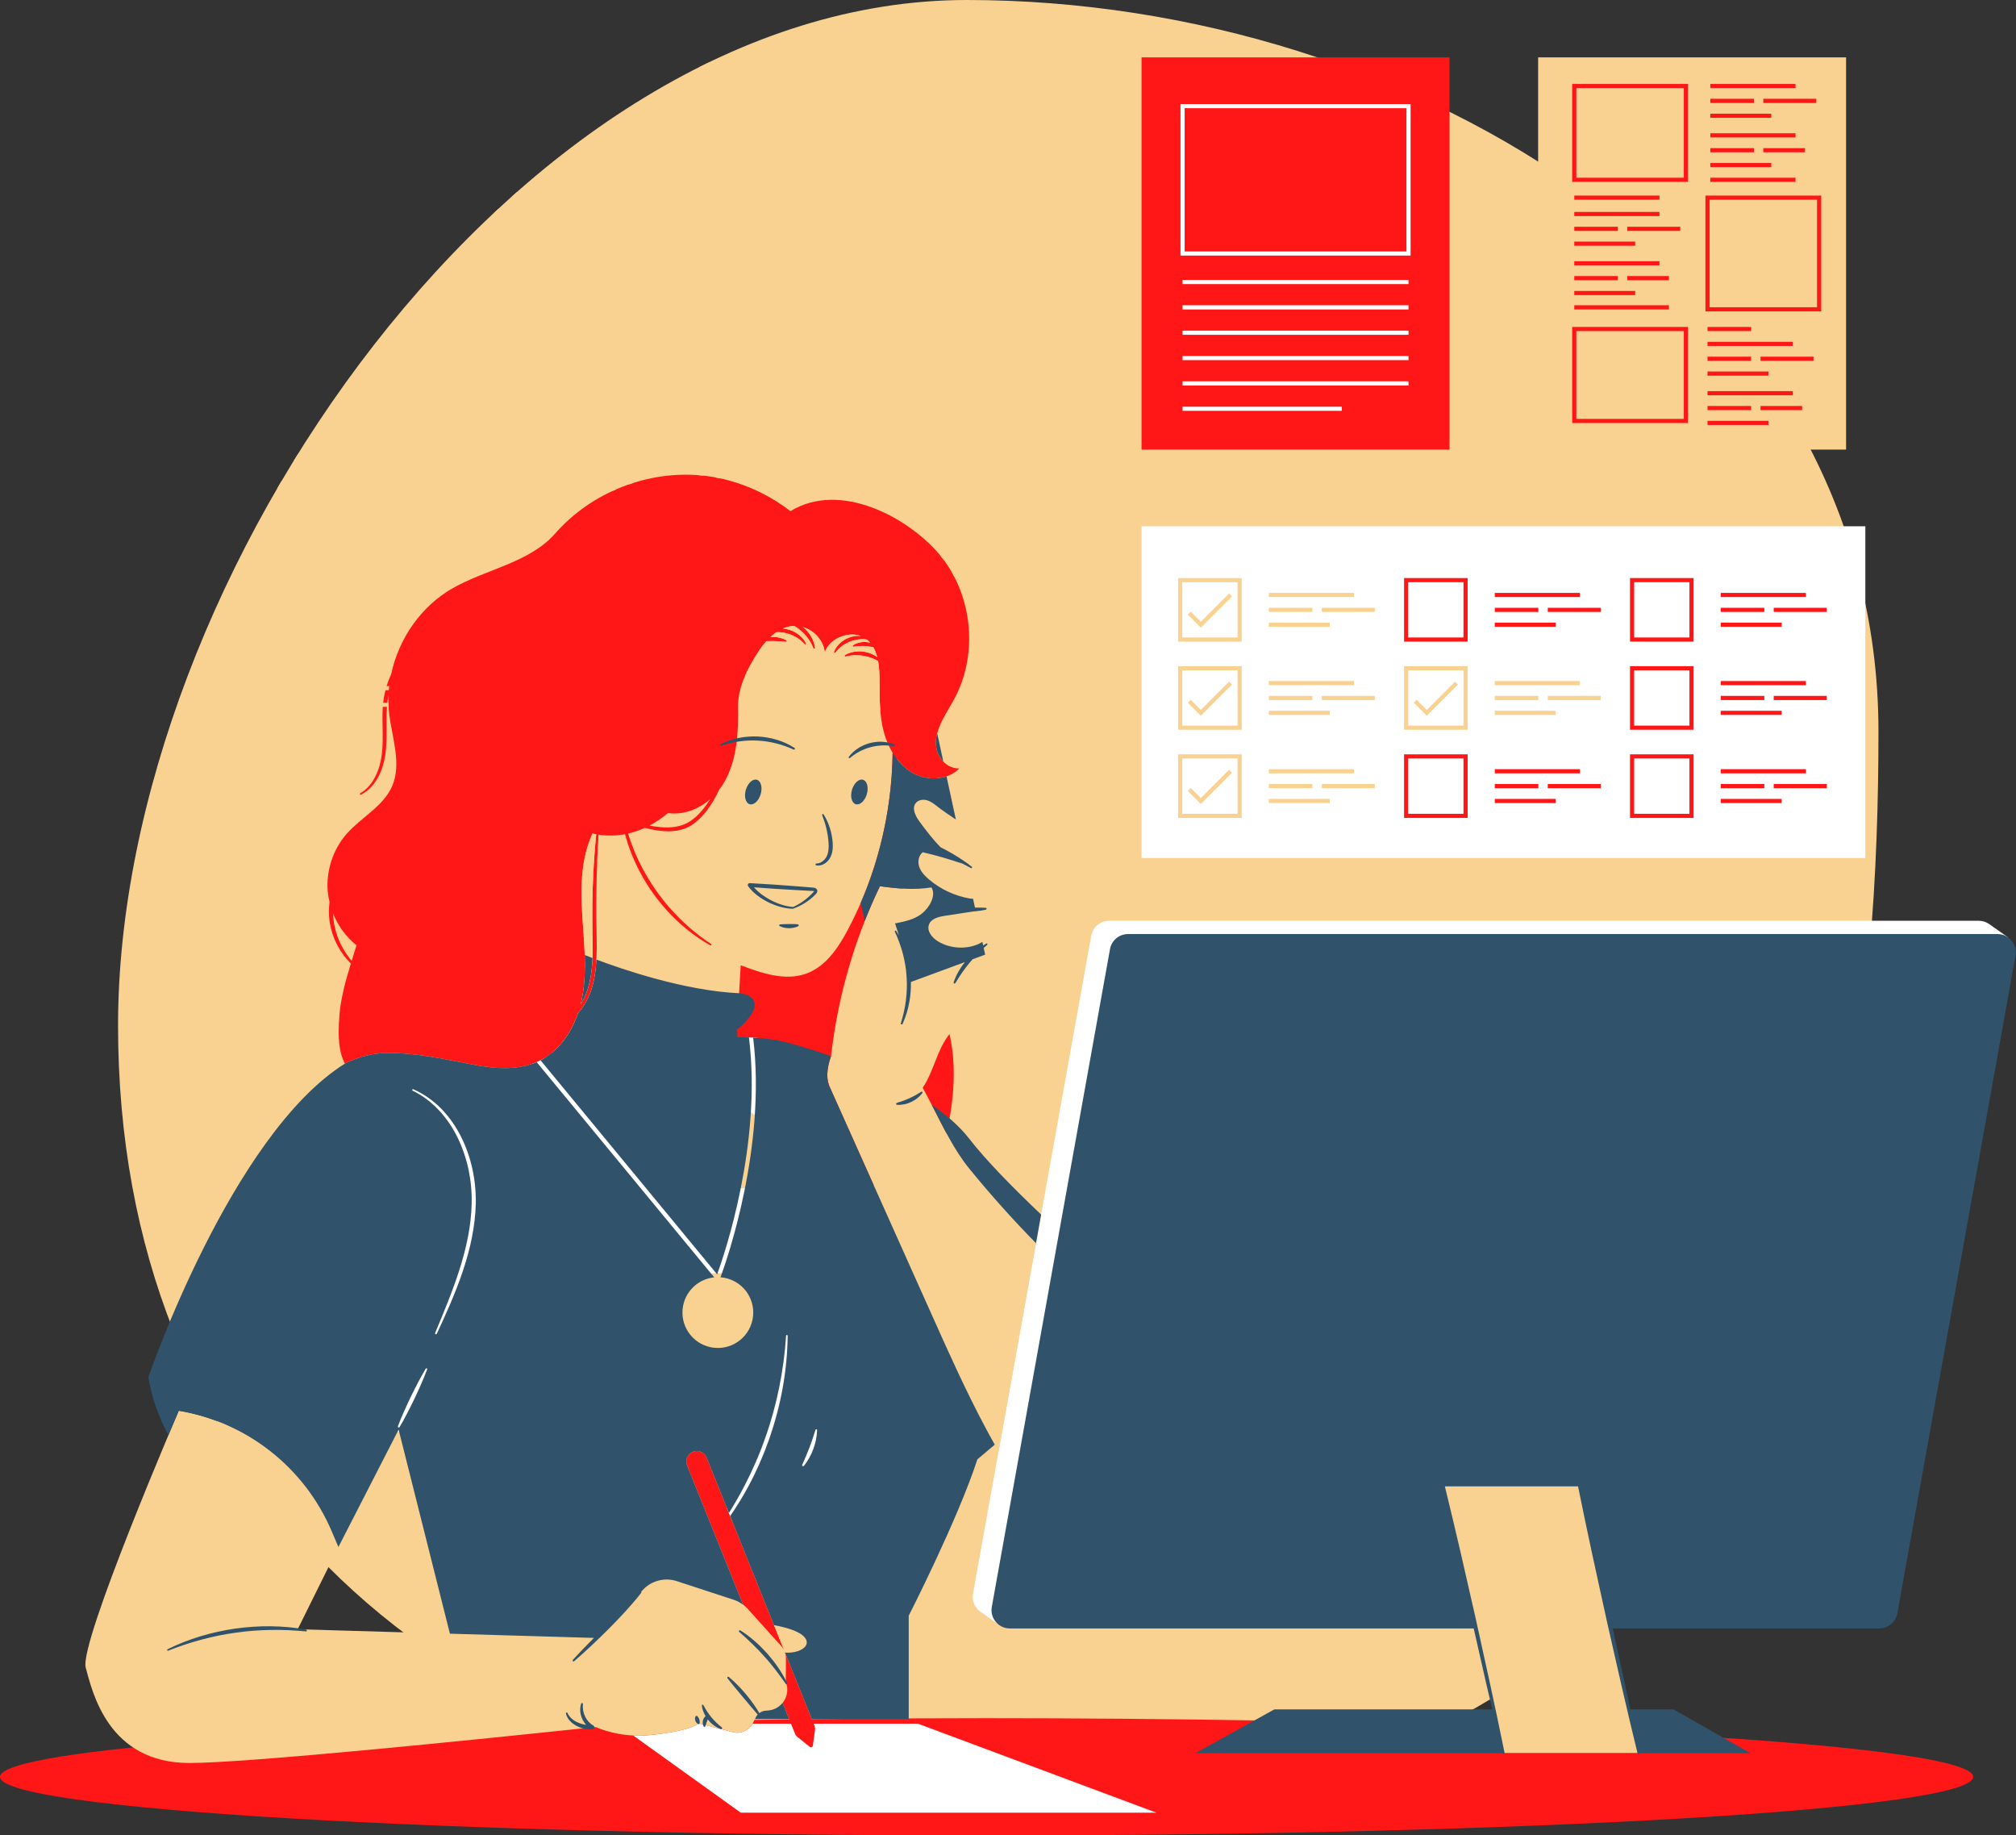 <?xml version="1.0" encoding="UTF-8" standalone="no"?><svg xmlns="http://www.w3.org/2000/svg" xmlns:xlink="http://www.w3.org/1999/xlink" fill="#000000" height="441.7" preserveAspectRatio="xMidYMid meet" version="1" viewBox="0.0 0.0 485.3 441.7" width="485.3" zoomAndPan="magnify"><rect x="0.0" y="0.0" width="485.3" height="441.7" fill="#333333" stroke="none"/><defs><clipPath id="a"><path d="M 0 13 L 475 13 L 475 441.738 L 0 441.738 Z M 0 13"/></clipPath><clipPath id="b"><path d="M 35 176 L 485.262 176 L 485.262 423 L 35 423 Z M 35 176"/></clipPath></defs><g><g id="change1_1"><path d="M 386.73 387.508 L 394.426 421.938 L 361.969 421.938 L 359.031 408.789 C 323.945 430.047 275.887 440.871 210.145 434.367 C 102.715 423.738 28.418 354.766 28.418 246.812 C 28.418 138.855 124.77 0 232.723 0 C 340.68 0 452.191 68.113 452.191 176.066 C 452.191 242.258 443.855 332.559 386.73 387.508" fill="#f9d291"/></g><g clip-path="url(#a)" id="change2_1"><path d="M 80.164 219.805 C 80.184 220.305 80.219 220.809 80.285 221.305 C 80.523 223.457 81.195 225.551 82.164 227.492 C 82.84 228.836 83.684 230.094 84.656 231.254 C 85.047 229.98 85.441 228.723 85.816 227.496 C 83.301 225.484 81.355 222.793 80.164 219.805 Z M 140.254 239.492 C 140.129 240.227 139.969 240.961 139.785 241.688 C 140.449 240.609 140.996 239.457 141.398 238.254 C 142.832 233.906 142.73 229.211 142.617 224.574 C 142.547 219.914 142.574 215.242 142.805 210.582 C 142.957 207.312 143.203 204.047 143.527 200.789 C 143.23 200.738 142.934 200.684 142.637 200.617 C 139.871 206.555 139.766 213.359 140.148 219.895 C 140.531 226.434 141.348 233.035 140.254 239.492 Z M 144.098 200.887 C 143.957 203.234 143.844 205.582 143.75 207.93 C 143.949 205.574 144.223 203.234 144.578 200.938 C 144.418 200.918 144.258 200.91 144.098 200.887 Z M 182.473 156.98 C 181.293 158.801 180.199 160.703 179.344 162.684 C 188.109 162.473 198.844 164.938 211.914 170.961 C 211.727 168.676 211.723 166.367 211.727 164.074 C 211.73 162.453 211.676 160.723 211.379 159.098 C 210.93 158.844 210.473 158.609 210 158.426 C 209.32 158.168 208.625 157.961 207.91 157.848 C 207.199 157.719 206.473 157.68 205.746 157.695 C 205.016 157.719 204.285 157.832 203.551 157.996 C 203.445 158.023 203.344 157.957 203.316 157.855 C 203.301 157.77 203.34 157.688 203.406 157.645 C 204.09 157.234 204.867 156.984 205.66 156.855 C 206.457 156.719 207.277 156.738 208.074 156.859 C 208.871 156.996 209.656 157.238 210.367 157.621 C 210.648 157.77 210.91 157.945 211.168 158.129 C 210.949 157.293 210.652 156.504 210.246 155.785 C 210.098 155.75 209.945 155.715 209.797 155.688 C 209.324 155.605 208.855 155.531 208.383 155.504 C 207.91 155.465 207.438 155.473 206.957 155.488 C 206.477 155.508 205.996 155.57 205.492 155.633 C 205.387 155.645 205.285 155.57 205.273 155.465 C 205.262 155.387 205.301 155.316 205.355 155.273 C 205.801 154.973 206.309 154.777 206.836 154.652 C 207.359 154.52 207.906 154.484 208.445 154.508 C 208.793 154.531 209.137 154.594 209.473 154.676 C 209.242 154.406 208.984 154.152 208.703 153.918 C 208.004 153.832 207.309 153.812 206.629 153.902 C 205.91 154 205.207 154.172 204.543 154.449 C 203.871 154.715 203.246 155.082 202.66 155.512 C 202.078 155.949 201.562 156.477 201.102 157.074 C 201.035 157.16 200.914 157.176 200.828 157.113 C 200.762 157.062 200.738 156.969 200.766 156.891 C 201.324 155.363 202.652 154.156 204.16 153.527 C 204.926 153.215 205.742 153.023 206.566 153.02 C 206.777 153.016 206.984 153.023 207.191 153.039 C 204.008 151.891 199.461 153.812 198.555 157.07 C 198.289 154.18 195.992 151.688 193.238 150.891 C 193.465 151.07 193.695 151.246 193.906 151.449 C 194.52 152.059 195.051 152.75 195.441 153.516 C 195.836 154.281 196.113 155.105 196.199 155.949 C 196.207 156.055 196.133 156.148 196.023 156.16 C 195.938 156.168 195.859 156.117 195.828 156.043 C 195.516 155.297 195.152 154.594 194.715 153.945 C 194.27 153.305 193.777 152.699 193.211 152.164 C 192.656 151.625 192.035 151.156 191.375 150.738 C 191.312 150.699 191.246 150.668 191.184 150.633 C 191.086 150.637 190.988 150.633 190.891 150.641 C 190.035 150.711 189.227 150.934 188.461 151.27 C 189.004 151.316 189.543 151.422 190.062 151.582 C 191.727 152.113 193.25 153.262 194.016 154.816 C 194.062 154.91 194.023 155.027 193.93 155.074 C 193.852 155.113 193.758 155.09 193.699 155.031 C 193.148 154.434 192.547 153.918 191.883 153.504 C 191.215 153.094 190.508 152.758 189.762 152.535 C 189.023 152.301 188.25 152.176 187.473 152.137 C 187.277 152.129 187.086 152.148 186.891 152.156 C 186.391 152.5 185.91 152.887 185.457 153.312 C 185.73 153.289 186.004 153.281 186.273 153.285 C 186.797 153.309 187.32 153.367 187.82 153.508 C 188.324 153.637 188.816 153.816 189.27 154.086 C 189.359 154.141 189.391 154.262 189.336 154.355 C 189.297 154.422 189.227 154.453 189.152 154.449 L 187.688 154.34 C 187.203 154.316 186.73 154.285 186.254 154.285 C 185.777 154.273 185.301 154.289 184.82 154.297 L 184.484 154.312 C 183.738 155.148 183.066 156.059 182.473 156.98 Z M 78.898 214.547 C 78.469 209.535 80.176 204.375 83.512 200.609 C 87.008 196.664 92.234 194.098 94.363 189.273 C 96.75 183.859 94.395 177.68 93.695 171.805 C 93.516 170.305 93.465 168.793 93.523 167.289 C 93.328 168.27 93.195 169.262 93.141 170.266 C 92.859 173.988 93.32 177.812 92.75 181.66 C 92.457 183.57 91.898 185.457 90.961 187.168 C 90.016 188.863 88.641 190.367 86.902 191.254 C 86.809 191.305 86.691 191.266 86.645 191.172 C 86.598 191.082 86.633 190.969 86.719 190.918 C 88.332 189.984 89.551 188.504 90.363 186.852 C 91.199 185.203 91.688 183.383 91.914 181.543 C 92.367 177.844 91.914 174.047 92.145 170.199 C 92.316 167.469 93.004 164.758 94.164 162.273 C 95.957 153.746 101.328 145.93 108.918 141.598 C 117.059 136.949 127.473 135.438 133.652 128.387 C 142.309 118.512 155.859 113.152 168.93 114.43 C 176.672 115.188 184.117 118.277 190.277 123.02 C 202.348 115.641 218.656 124.605 226.07 133.352 C 234.059 142.77 235.609 157.137 229.812 168.039 C 228.129 171.215 225.844 174.219 225.336 177.777 C 224.824 181.336 227.34 185.012 230.934 184.941 C 228.074 187.848 223.148 188.008 219.613 185.98 C 218.141 185.137 216.902 183.973 215.867 182.633 C 215.543 197.371 216.164 225.34 224.625 239.039 C 236.43 258.152 223.488 285.977 223.488 285.977 C 223.488 285.977 160.781 284.953 150.516 262.223 C 147.664 255.906 144.637 242.785 143.652 228.086 C 143.645 231.598 143.418 235.148 142.234 238.543 C 141.535 240.492 140.484 242.312 139.129 243.879 C 137.465 248.719 134.41 253.082 129.879 255.305 C 125.137 257.629 119.535 257.301 114.348 256.316 C 109.164 255.332 104.016 254.18 98.758 253.684 C 93.141 253.152 88.82 253.113 83.023 255.973 C 81.582 253.184 81.273 249.809 81.715 244.262 C 82.039 240.203 83.219 235.957 84.461 231.887 C 83.266 230.715 82.242 229.359 81.422 227.887 C 80.309 225.902 79.598 223.691 79.293 221.426 C 79.129 219.984 79.152 218.527 79.324 217.094 C 79.129 216.254 78.973 215.406 78.898 214.547 Z M 410.039 77.684 L 410.039 80.684 L 422.531 80.684 L 422.531 77.684 Z M 410.039 103.285 L 426.703 103.285 L 426.703 100.285 L 410.039 100.285 Z M 422.797 99.707 L 434.82 99.707 L 434.82 96.707 L 422.797 96.707 Z M 410.039 99.707 L 422.531 99.707 L 422.531 96.707 L 410.039 96.707 Z M 410.039 96.133 L 432.543 96.133 L 432.543 93.133 L 410.039 93.133 Z M 410.039 91.414 L 426.703 91.414 L 426.703 88.414 L 410.039 88.414 Z M 437.551 84.84 L 422.797 84.84 L 422.797 87.84 L 437.551 87.84 Z M 410.039 87.84 L 422.531 87.84 L 422.531 84.84 L 410.039 84.84 Z M 410.039 84.262 L 432.543 84.262 L 432.543 81.262 L 410.039 81.262 Z M 377.965 75.473 L 402.746 75.473 L 402.746 72.473 L 377.965 72.473 Z M 400.469 46.07 L 377.965 46.07 L 377.965 49.07 L 400.469 49.07 Z M 377.965 72.02 L 394.629 72.02 L 394.629 69.02 L 377.965 69.02 Z M 402.746 65.441 L 390.719 65.441 L 390.719 68.441 L 402.746 68.441 Z M 377.965 68.441 L 390.453 68.441 L 390.453 65.441 L 377.965 65.441 Z M 377.965 64.863 L 400.469 64.863 L 400.469 61.863 L 377.965 61.863 Z M 377.965 60.148 L 394.629 60.148 L 394.629 57.148 L 377.965 57.148 Z M 405.477 53.57 L 390.719 53.57 L 390.719 56.57 L 405.477 56.57 Z M 377.965 56.57 L 390.453 56.57 L 390.453 53.57 L 377.965 53.57 Z M 377.965 52.996 L 400.469 52.996 L 400.469 49.996 L 377.965 49.996 Z M 433.223 41.773 L 410.719 41.773 L 410.719 44.773 L 433.223 44.773 Z M 427.383 38.227 L 410.719 38.227 L 410.719 41.227 L 427.383 41.227 Z M 423.473 37.648 L 435.5 37.648 L 435.5 34.648 L 423.473 34.648 Z M 423.211 34.648 L 410.719 34.648 L 410.719 37.648 L 423.211 37.648 Z M 433.223 31.074 L 410.719 31.074 L 410.719 34.074 L 433.223 34.074 Z M 427.383 26.355 L 410.719 26.355 L 410.719 29.355 L 427.383 29.355 Z M 423.473 25.777 L 438.23 25.777 L 438.23 22.777 L 423.473 22.777 Z M 423.211 22.777 L 410.719 22.777 L 410.719 25.777 L 423.211 25.777 Z M 433.223 19.203 L 410.719 19.203 L 410.719 22.203 L 433.223 22.203 Z M 436.41 49.07 L 412.539 49.07 L 412.539 72.941 L 436.41 72.941 Z M 439.41 75.941 L 409.539 75.941 L 409.539 46.07 L 439.41 46.07 Z M 404.332 80.684 L 380.465 80.684 L 380.465 99.812 L 404.332 99.812 Z M 407.332 102.812 L 377.465 102.812 L 377.465 77.684 L 407.332 77.684 Z M 404.332 22.203 L 380.465 22.203 L 380.465 41.773 L 404.332 41.773 Z M 407.332 44.773 L 377.465 44.773 L 377.465 19.203 L 407.332 19.203 Z M 429.887 191.27 L 413.223 191.27 L 413.223 194.27 L 429.887 194.27 Z M 440.734 187.691 L 425.977 187.691 L 425.977 190.691 L 440.734 190.691 Z M 413.223 190.691 L 425.711 190.691 L 425.711 187.691 L 413.223 187.691 Z M 435.727 184.117 L 413.223 184.117 L 413.223 187.117 L 435.727 187.117 Z M 413.223 173.059 L 429.887 173.059 L 429.887 170.059 L 413.223 170.059 Z M 440.734 166.48 L 425.977 166.48 L 425.977 169.48 L 440.734 169.48 Z M 413.223 169.48 L 425.711 169.48 L 425.711 166.48 L 413.223 166.48 Z M 435.727 162.902 L 413.223 162.902 L 413.223 165.902 L 435.727 165.902 Z M 413.223 151.844 L 429.887 151.844 L 429.887 148.844 L 413.223 148.844 Z M 440.734 145.27 L 425.977 145.27 L 425.977 148.27 L 440.734 148.27 Z M 413.223 148.27 L 425.711 148.27 L 425.711 145.27 L 413.223 145.27 Z M 435.727 141.691 L 413.223 141.691 L 413.223 144.691 L 435.727 144.691 Z M 394.383 194.848 L 405.688 194.848 L 405.688 183.539 L 394.383 183.539 Z M 391.383 180.539 L 408.688 180.539 L 408.688 197.848 L 391.383 197.848 Z M 405.688 162.328 L 394.383 162.328 L 394.383 173.633 L 405.688 173.633 Z M 408.688 176.633 L 391.383 176.633 L 391.383 159.328 L 408.688 159.328 Z M 405.688 141.117 L 394.383 141.117 L 394.383 152.422 L 405.688 152.422 Z M 408.688 155.422 L 391.383 155.422 L 391.383 138.117 L 408.688 138.117 Z M 375.492 191.27 L 358.832 191.27 L 358.832 194.27 L 375.492 194.27 Z M 371.586 190.691 L 386.344 190.691 L 386.344 187.691 L 371.586 187.691 Z M 371.32 187.691 L 358.832 187.691 L 358.832 190.691 L 371.32 190.691 Z M 381.336 184.117 L 358.832 184.117 L 358.832 187.117 L 381.336 187.117 Z M 375.492 148.844 L 358.832 148.844 L 358.832 151.844 L 375.492 151.844 Z M 371.586 148.27 L 386.344 148.27 L 386.344 145.27 L 371.586 145.27 Z M 371.32 145.27 L 358.832 145.27 L 358.832 148.27 L 371.32 148.27 Z M 381.336 141.691 L 358.832 141.691 L 358.832 144.691 L 381.336 144.691 Z M 339.992 194.848 L 351.297 194.848 L 351.297 183.539 L 339.992 183.539 Z M 336.992 180.539 L 354.297 180.539 L 354.297 197.848 L 336.992 197.848 Z M 351.297 141.117 L 339.992 141.117 L 339.992 152.422 L 351.297 152.422 Z M 354.297 155.422 L 336.992 155.422 L 336.992 138.117 L 354.297 138.117 Z M 348.934 13.809 L 274.801 13.809 L 274.801 108.207 L 348.934 108.207 Z M 475 427.629 C 475 435.422 368.668 441.738 237.5 441.738 C 106.332 441.738 0 435.422 0 427.629 C 0 420.801 81.59 415.105 189.988 413.797 L 165.391 352.672 C 164.875 351.371 165.512 349.898 166.812 349.383 C 168.113 348.867 169.586 349.504 170.102 350.805 L 195.426 413.734 C 209.082 413.59 223.141 413.516 237.5 413.516 C 282.543 413.516 324.656 414.262 360.543 415.555 L 361.969 421.938 L 394.426 421.938 L 393.316 416.977 C 443.359 419.562 475 423.375 475 427.629" fill="#ff1616"/></g><g id="change3_1"><path d="M 284.672 98.871 L 323 98.871 L 323 97.871 L 284.672 97.871 Z M 339.062 91.773 L 284.672 91.773 L 284.672 92.773 L 339.062 92.773 Z M 339.062 85.672 L 284.672 85.672 L 284.672 86.672 L 339.062 86.672 Z M 339.062 79.574 L 284.672 79.574 L 284.672 80.574 L 339.062 80.574 Z M 339.062 73.473 L 284.672 73.473 L 284.672 74.473 L 339.062 74.473 Z M 339.062 67.371 L 284.672 67.371 L 284.672 68.371 L 339.062 68.371 Z M 338.562 26.039 L 285.172 26.039 L 285.172 60.508 L 338.562 60.508 Z M 339.562 61.508 L 284.172 61.508 L 284.172 25.039 L 339.562 25.039 Z M 352.297 140.117 L 338.992 140.117 L 338.992 153.422 L 352.297 153.422 Z M 296.578 164.758 L 295.871 164.051 L 289.07 170.852 L 286.637 168.414 L 285.93 169.121 L 289.07 172.266 Z M 297.906 174.633 L 284.602 174.633 L 284.602 161.328 L 297.906 161.328 Z M 439.734 146.27 L 426.977 146.27 L 426.977 147.27 L 439.734 147.27 Z M 439.734 167.48 L 426.977 167.48 L 426.977 168.48 L 439.734 168.48 Z M 439.734 188.691 L 426.977 188.691 L 426.977 189.691 L 439.734 189.691 Z M 428.887 192.27 L 414.223 192.27 L 414.223 193.27 L 428.887 193.27 Z M 407.688 139.117 L 392.383 139.117 L 392.383 154.422 L 407.688 154.422 Z M 407.688 160.328 L 392.383 160.328 L 392.383 175.633 L 407.688 175.633 Z M 407.688 181.539 L 392.383 181.539 L 392.383 196.848 L 407.688 196.848 Z M 385.344 146.27 L 372.586 146.27 L 372.586 147.27 L 385.344 147.27 Z M 385.344 167.48 L 372.586 167.48 L 372.586 168.48 L 385.344 168.48 Z M 385.344 188.691 L 372.586 188.691 L 372.586 189.691 L 385.344 189.691 Z M 374.492 192.27 L 359.832 192.27 L 359.832 193.27 L 374.492 193.27 Z M 353.297 139.117 L 337.992 139.117 L 337.992 154.422 L 353.297 154.422 Z M 353.297 160.328 L 337.992 160.328 L 337.992 175.633 L 353.297 175.633 Z M 353.297 181.539 L 337.992 181.539 L 337.992 196.848 L 353.297 196.848 Z M 330.949 146.27 L 318.195 146.27 L 318.195 147.27 L 330.949 147.27 Z M 330.949 167.48 L 318.195 167.48 L 318.195 168.48 L 330.949 168.48 Z M 330.949 188.691 L 318.195 188.691 L 318.195 189.691 L 330.949 189.691 Z M 320.102 192.27 L 305.438 192.27 L 305.438 193.27 L 320.102 193.27 Z M 298.906 139.117 L 283.602 139.117 L 283.602 154.422 L 298.906 154.422 Z M 298.906 160.328 L 283.602 160.328 L 283.602 175.633 L 298.906 175.633 Z M 298.906 181.539 L 283.602 181.539 L 283.602 196.848 L 298.906 196.848 Z M 305.438 189.691 L 315.93 189.691 L 315.93 188.691 L 305.438 188.691 Z M 305.438 186.117 L 325.945 186.117 L 325.945 185.117 L 305.438 185.117 Z M 305.438 172.059 L 320.102 172.059 L 320.102 171.059 L 305.438 171.059 Z M 305.438 168.48 L 315.93 168.48 L 315.93 167.48 L 305.438 167.48 Z M 305.438 164.902 L 325.945 164.902 L 325.945 163.902 L 305.438 163.902 Z M 305.438 150.844 L 320.102 150.844 L 320.102 149.844 L 305.438 149.844 Z M 305.438 147.27 L 315.93 147.27 L 315.93 146.27 L 305.438 146.27 Z M 305.438 143.691 L 325.945 143.691 L 325.945 142.691 L 305.438 142.691 Z M 359.832 189.691 L 370.32 189.691 L 370.32 188.691 L 359.832 188.691 Z M 359.832 186.117 L 380.336 186.117 L 380.336 185.117 L 359.832 185.117 Z M 359.832 172.059 L 374.492 172.059 L 374.492 171.059 L 359.832 171.059 Z M 359.832 168.48 L 370.32 168.48 L 370.32 167.48 L 359.832 167.48 Z M 359.832 164.902 L 380.336 164.902 L 380.336 163.902 L 359.832 163.902 Z M 359.832 150.844 L 374.492 150.844 L 374.492 149.844 L 359.832 149.844 Z M 359.832 147.27 L 370.32 147.27 L 370.32 146.27 L 359.832 146.27 Z M 359.832 143.691 L 380.336 143.691 L 380.336 142.691 L 359.832 142.691 Z M 414.223 189.691 L 424.711 189.691 L 424.711 188.691 L 414.223 188.691 Z M 414.223 186.117 L 434.727 186.117 L 434.727 185.117 L 414.223 185.117 Z M 414.223 172.059 L 428.887 172.059 L 428.887 171.059 L 414.223 171.059 Z M 414.223 168.48 L 424.711 168.48 L 424.711 167.48 L 414.223 167.48 Z M 414.223 164.902 L 434.727 164.902 L 434.727 163.902 L 414.223 163.902 Z M 414.223 150.844 L 428.887 150.844 L 428.887 149.844 L 414.223 149.844 Z M 414.223 147.27 L 424.711 147.27 L 424.711 146.27 L 414.223 146.27 Z M 414.223 143.691 L 434.727 143.691 L 434.727 142.691 L 414.223 142.691 Z M 449.031 206.492 L 274.801 206.492 L 274.801 126.652 L 449.031 126.652 Z M 296.578 185.969 L 295.871 185.262 L 289.07 192.062 L 286.637 189.629 L 285.93 190.336 L 289.07 193.477 Z M 297.906 195.848 L 284.602 195.848 L 284.602 182.539 L 297.906 182.539 Z M 352.297 182.539 L 338.992 182.539 L 338.992 195.848 L 352.297 195.848 Z M 350.969 164.758 L 350.262 164.051 L 343.461 170.852 L 341.027 168.414 L 340.32 169.121 L 343.461 172.266 Z M 352.297 174.633 L 338.992 174.633 L 338.992 161.328 L 352.297 161.328 Z M 406.688 182.539 L 393.383 182.539 L 393.383 195.848 L 406.688 195.848 Z M 406.688 161.328 L 393.383 161.328 L 393.383 174.633 L 406.688 174.633 Z M 406.688 140.117 L 393.383 140.117 L 393.383 153.422 L 406.688 153.422 Z M 296.578 143.547 L 295.871 142.84 L 289.07 149.637 L 286.637 147.203 L 285.93 147.91 L 289.07 151.051 Z M 297.906 153.422 L 284.602 153.422 L 284.602 140.117 L 297.906 140.117 Z M 479.055 222.535 C 478.98 222.48 478.906 222.43 478.828 222.379 L 478.828 222.375 C 478.125 221.891 477.27 221.598 476.336 221.598 L 267.02 221.598 C 264.887 221.598 263.062 223.121 262.684 225.219 L 234.23 383.527 C 233.91 385.316 234.715 387.004 236.094 387.945 L 240.305 390.918 L 243.555 388.711 L 354.543 388.711 L 347.621 357.73 L 380.074 357.73 L 386.996 388.711 L 447.883 388.711 C 450.012 388.711 451.84 387.184 452.215 385.086 L 480.523 227.59 L 483.414 225.621 Z M 193.316 353.875 C 193.68 353.875 194.023 353.715 194.254 353.441 C 194.75 352.859 195.203 352.195 195.676 351.355 C 196.047 350.703 196.391 349.961 196.723 349.078 C 197.047 348.18 197.262 347.418 197.402 346.688 C 197.59 345.758 197.684 344.938 197.688 344.176 C 197.691 343.656 197.363 343.195 196.863 343.031 L 196.652 342.977 L 196.496 342.977 C 195.977 342.977 195.52 343.309 195.359 343.801 L 194.664 345.941 L 194.512 346.375 C 194.32 346.93 194.129 347.48 193.91 348.039 C 193.699 348.602 193.473 349.156 193.242 349.711 L 193.094 350.074 L 192.188 352.168 C 191.977 352.668 192.113 353.238 192.527 353.586 C 192.75 353.773 193.027 353.875 193.316 353.875 Z M 176.211 365.984 L 176.586 365.441 C 178.203 363.094 179.668 360.715 180.934 358.371 C 182.895 354.754 184.637 350.809 186.121 346.641 C 187.57 342.43 188.672 338.258 189.387 334.246 C 190.148 330.051 190.559 325.758 190.609 321.496 C 190.613 320.859 190.125 320.336 189.418 320.293 C 188.789 320.293 188.27 320.781 188.23 321.406 C 187.973 325.477 187.422 329.617 186.594 333.711 C 185.73 337.93 184.621 341.945 183.289 345.656 C 181.988 349.41 180.34 353.234 178.383 357.023 C 177.371 358.973 176.238 360.977 175 362.98 L 175.465 364.133 C 175.555 364.336 175.762 364.875 175.762 364.875 C 176.055 365.535 176.211 365.984 176.211 365.984 Z M 103.262 328.48 C 103.074 328.367 102.863 328.309 102.645 328.309 C 102.23 328.309 101.84 328.527 101.625 328.883 C 100.984 329.945 100.402 331.02 99.723 332.297 C 99.328 333.039 98.957 333.789 98.582 334.543 C 98.383 334.945 98.184 335.348 97.965 335.777 L 97.457 336.863 C 97.078 337.668 96.699 338.473 96.34 339.289 C 95.844 340.426 95.316 341.637 94.844 342.902 C 94.641 343.457 94.859 344.082 95.363 344.383 C 95.555 344.496 95.773 344.559 95.996 344.559 C 96.426 344.559 96.828 344.328 97.047 343.965 C 97.746 342.797 98.391 341.586 98.941 340.535 C 99.348 339.75 99.742 338.953 100.133 338.16 L 100.68 337.047 C 100.867 336.637 101.059 336.223 101.25 335.812 C 101.602 335.055 101.953 334.297 102.285 333.531 C 102.863 332.203 103.336 331.078 103.766 329.914 C 103.961 329.379 103.75 328.773 103.262 328.48 Z M 106.977 266.168 C 104.887 264.043 102.512 262.383 99.914 261.234 L 99.645 261.137 L 99.434 261.137 C 98.98 261.137 98.559 261.398 98.363 261.805 C 98.223 262.09 98.203 262.414 98.309 262.715 C 98.414 263.016 98.629 263.258 98.914 263.398 C 103.258 265.504 106.969 269.426 109.359 274.434 C 111.578 279.098 112.68 284.352 112.539 289.645 C 112.445 294.336 111.5 299.445 109.648 305.266 C 108.027 310.352 105.914 315.406 103.875 320.297 L 103.82 320.426 C 103.566 321.035 103.84 321.73 104.441 322.008 L 104.734 322.121 L 104.953 322.121 C 105.43 322.121 105.863 321.844 106.066 321.41 C 108.297 316.602 110.621 311.461 112.391 306.16 C 114.371 300.254 115.398 294.871 115.535 289.703 C 115.633 283.836 114.383 278.121 111.91 273.184 C 110.562 270.504 108.902 268.145 106.977 266.168 Z M 172.805 309.188 L 172.961 309.184 L 173.039 309.172 C 173.562 309.086 174.008 308.73 174.199 308.234 C 174.316 307.938 185.742 278.32 182.312 249.785 L 181.297 249.719 L 179.297 249.629 L 179.285 249.73 L 179.305 249.867 C 182.172 273.031 174.906 297.031 172.281 304.699 L 131.012 254.684 C 130.645 254.902 130.266 255.113 129.879 255.305 C 129.332 255.57 128.773 255.801 128.207 256 L 171.648 308.645 C 171.934 308.988 172.355 309.188 172.805 309.188 Z M 220.988 414.836 L 278.355 436.246 L 178.316 436.246 L 152.414 417.664 C 153.734 417.73 155.129 417.715 156.605 417.562 C 165.438 416.648 167.621 415.211 168.059 414.836 L 168.527 414.836 L 176.453 416.875 C 178.305 417.352 180.234 416.5 181.148 414.836 L 190.406 414.836 L 191.355 417.188 C 191.488 417.52 191.703 417.812 191.98 418.035 L 194.93 420.414 C 195.207 420.637 195.621 420.473 195.672 420.121 L 196.191 416.363 C 196.238 416.012 196.195 415.652 196.066 415.32 L 195.867 414.836 L 220.988 414.836" fill="#ffffff"/></g><g id="change4_1"><path d="M 233.328 281.246 C 228.777 275.656 225.785 268.426 222.117 261.785 C 224.719 257.953 225.469 253.023 228.246 249.289 C 231.406 245.047 236.824 242.891 239.824 238.531 C 242.203 235.074 242.742 230.613 242.176 226.453 C 241.98 225.043 241.664 223.656 241.281 222.289 C 241.625 221.031 241.414 219.422 240.766 218.363 C 240.52 218.398 240.273 218.438 240.027 218.477 C 239.594 217.289 239.129 216.109 238.656 214.938 C 238.848 214.766 238.996 214.582 239.086 214.383 C 239.703 212.961 239.047 210.699 237.617 210.098 C 236.406 209.59 235.188 209.109 233.957 208.652 C 237.301 209.035 239.031 205.297 236.66 202.52 C 233.93 199.316 228.984 196.734 225.656 194.105 C 224.891 193.496 224.102 192.879 223.164 192.605 C 222.227 192.336 221.094 192.488 220.473 193.242 C 219.398 194.531 220.398 196.445 221.395 197.793 C 224.281 201.703 227.395 205.758 231.723 207.871 C 228.574 206.789 225.379 205.855 222.133 205.109 C 221.109 205.883 220.867 207.398 221.281 208.613 C 221.691 209.832 222.621 210.801 223.602 211.633 C 224.645 212.523 225.781 213.305 226.984 213.969 C 226.934 213.992 226.879 214.016 226.828 214.047 C 226.02 214.512 225.27 215.062 224.574 215.68 C 224.691 214.938 224.609 214.211 224.227 213.574 C 220.098 214.246 215.957 213.848 211.816 213.281 C 205.648 226.129 201.656 240.016 200.055 254.176 C 199.035 257.035 198.711 259.887 199.992 262.137 C 199.988 262.137 199.98 262.137 199.977 262.137 C 208.207 280.504 216.434 298.871 224.664 317.238 C 229.531 328.113 234.434 339.012 240.379 349.32 L 249.391 299.195 C 243.762 293.465 238.398 287.473 233.328 281.246 Z M 405.332 79.684 L 379.465 79.684 L 379.465 100.812 L 405.332 100.812 Z M 438.41 47.07 L 410.539 47.07 L 410.539 74.941 L 438.41 74.941 Z M 436.551 85.84 L 423.797 85.84 L 423.797 86.84 L 436.551 86.84 Z M 433.82 97.707 L 423.797 97.707 L 423.797 98.707 L 433.82 98.707 Z M 411.039 97.707 L 411.039 98.707 L 421.531 98.707 L 421.531 97.707 Z M 411.039 94.133 L 411.039 95.133 L 431.543 95.133 L 431.543 94.133 Z M 411.039 89.414 L 411.039 90.414 L 425.703 90.414 L 425.703 89.414 Z M 411.039 85.84 L 411.039 86.84 L 421.531 86.84 L 421.531 85.84 Z M 421.531 79.684 L 421.531 78.684 L 411.039 78.684 L 411.039 79.684 Z M 411.039 82.262 L 411.039 83.262 L 431.543 83.262 L 431.543 82.262 Z M 425.703 101.285 L 411.039 101.285 L 411.039 102.285 L 425.703 102.285 Z M 406.332 20.203 L 378.465 20.203 L 378.465 43.773 L 406.332 43.773 Z M 378.965 73.473 L 378.965 74.473 L 401.746 74.473 L 401.746 73.473 Z M 378.965 70.02 L 378.965 71.02 L 393.629 71.02 L 393.629 70.02 Z M 378.965 66.441 L 378.965 67.441 L 389.453 67.441 L 389.453 66.441 Z M 391.719 66.441 L 391.719 67.441 L 401.746 67.441 L 401.746 66.441 Z M 378.965 62.863 L 378.965 63.863 L 399.469 63.863 L 399.469 62.863 Z M 378.965 58.148 L 378.965 59.148 L 393.629 59.148 L 393.629 58.148 Z M 378.965 54.57 L 378.965 55.57 L 389.453 55.57 L 389.453 54.57 Z M 378.965 50.996 L 378.965 51.996 L 399.469 51.996 L 399.469 50.996 Z M 391.719 54.57 L 391.719 55.57 L 404.477 55.57 L 404.477 54.57 Z M 399.469 47.07 L 378.965 47.07 L 378.965 48.07 L 399.469 48.07 Z M 406.332 78.684 L 378.465 78.684 L 378.465 101.812 L 406.332 101.812 Z M 411.719 43.773 L 432.223 43.773 L 432.223 42.773 L 411.719 42.773 Z M 411.719 40.227 L 426.383 40.227 L 426.383 39.227 L 411.719 39.227 Z M 411.719 36.648 L 422.211 36.648 L 422.211 35.648 L 411.719 35.648 Z M 424.473 35.648 L 424.473 36.648 L 434.5 36.648 L 434.5 35.648 Z M 411.719 33.074 L 432.223 33.074 L 432.223 32.074 L 411.719 32.074 Z M 411.719 28.355 L 426.383 28.355 L 426.383 27.355 L 411.719 27.355 Z M 411.719 24.777 L 422.211 24.777 L 422.211 23.777 L 411.719 23.777 Z M 424.473 23.777 L 424.473 24.777 L 437.23 24.777 L 437.23 23.777 Z M 411.719 21.203 L 432.223 21.203 L 432.223 20.203 L 411.719 20.203 Z M 444.398 13.809 L 444.398 108.207 L 370.266 108.207 L 370.266 13.809 Z M 437.41 48.07 L 411.539 48.07 L 411.539 73.941 L 437.41 73.941 Z M 405.332 21.203 L 379.465 21.203 L 379.465 42.773 L 405.332 42.773 Z M 186.328 391.125 L 188.789 397.238 C 188.617 396.883 188.414 396.539 188.145 396.242 L 180.023 387.227 C 179.105 386.207 177.934 385.441 176.629 385.016 L 162.938 380.531 C 160.023 379.578 156.82 380.402 154.734 382.648 L 143.977 394.219 L 71.664 392.105 L 81.465 372.316 L 79.82 368.461 C 73.293 353.176 59.43 342.266 43.039 339.512 C 43.039 339.512 19.004 395.363 20.633 401.336 C 22.262 407.309 26.062 424.293 45.605 424.293 C 59.684 424.293 114.051 418.742 143.348 415.637 C 146.309 416.879 150.906 418.148 156.605 417.562 C 166.836 416.504 168.156 414.738 168.156 414.738 L 176.453 416.875 C 178.352 417.363 180.332 416.465 181.219 414.719 L 181.965 413.258 C 182.422 412.359 183.316 411.766 184.324 411.699 L 184.828 411.664 C 188.227 411.441 190.418 407.973 189.164 404.809 L 189.191 398.988 C 189.195 398.551 189.113 398.125 188.98 397.719 L 188.984 397.73 C 192.77 397.969 195.719 395.875 193.379 393.719 C 191.945 392.402 188.93 391.598 186.328 391.125 Z M 182.324 315.887 C 182.324 310.637 178.055 306.367 172.805 306.367 C 167.555 306.367 163.281 310.637 163.281 315.887 C 163.281 321.137 167.555 325.406 172.805 325.406 C 178.055 325.406 182.324 321.137 182.324 315.887 Z M 143.527 200.789 C 143.23 200.738 142.934 200.684 142.637 200.617 C 139.871 206.555 139.766 213.359 140.148 219.895 C 140.531 226.434 141.348 233.035 140.254 239.492 C 140.129 240.227 139.969 240.961 139.785 241.688 C 140.449 240.609 140.996 239.457 141.398 238.254 C 142.832 233.906 142.73 229.211 142.617 224.574 C 142.547 219.914 142.574 215.242 142.805 210.582 C 142.957 207.312 143.203 204.047 143.527 200.789 Z M 166.105 197.656 C 168.133 196.352 169.664 194.34 171.016 192.277 C 168.191 194.766 164.547 196.195 160.777 195.68 C 159.398 196.863 157.906 197.871 156.34 198.691 C 157.23 198.848 158.121 198.988 159.016 199.062 C 161.504 199.301 164.066 199.016 166.105 197.656 Z M 214.875 181.18 C 213.941 179.645 213.234 177.953 212.773 176.223 C 211.719 172.285 211.719 168.152 211.727 164.074 C 211.73 162.453 211.676 160.723 211.379 159.098 C 210.93 158.844 210.473 158.609 210 158.426 C 209.32 158.168 208.625 157.961 207.91 157.848 C 207.199 157.719 206.473 157.68 205.746 157.695 C 205.016 157.719 204.285 157.832 203.551 157.996 C 203.445 158.023 203.344 157.957 203.316 157.855 C 203.301 157.77 203.34 157.688 203.406 157.645 C 204.09 157.234 204.867 156.984 205.66 156.855 C 206.457 156.719 207.277 156.738 208.074 156.859 C 208.871 156.996 209.656 157.238 210.367 157.621 C 210.648 157.77 210.91 157.945 211.168 158.129 C 210.949 157.293 210.652 156.504 210.246 155.785 C 210.098 155.75 209.945 155.715 209.797 155.688 C 209.324 155.605 208.855 155.531 208.383 155.504 C 207.91 155.465 207.438 155.473 206.957 155.488 C 206.477 155.508 205.996 155.57 205.492 155.633 C 205.387 155.645 205.285 155.57 205.273 155.465 C 205.262 155.387 205.301 155.316 205.355 155.273 C 205.801 154.973 206.309 154.777 206.836 154.652 C 207.359 154.52 207.906 154.484 208.445 154.508 C 208.793 154.531 209.137 154.594 209.473 154.676 C 209.242 154.406 208.984 154.152 208.703 153.918 C 208.004 153.832 207.309 153.812 206.629 153.902 C 205.91 154 205.207 154.172 204.543 154.449 C 203.871 154.715 203.246 155.082 202.66 155.512 C 202.078 155.949 201.562 156.477 201.102 157.074 C 201.035 157.16 200.914 157.176 200.828 157.113 C 200.762 157.062 200.738 156.969 200.766 156.891 C 201.324 155.363 202.652 154.156 204.16 153.527 C 204.926 153.215 205.742 153.023 206.566 153.02 C 206.777 153.016 206.984 153.023 207.191 153.039 C 204.008 151.891 199.461 153.812 198.555 157.07 C 198.289 154.18 195.992 151.688 193.238 150.891 C 193.465 151.07 193.695 151.246 193.906 151.449 C 194.52 152.059 195.051 152.75 195.441 153.516 C 195.836 154.281 196.113 155.105 196.199 155.949 C 196.207 156.055 196.133 156.148 196.023 156.16 C 195.938 156.168 195.859 156.117 195.828 156.043 C 195.516 155.297 195.152 154.594 194.715 153.945 C 194.27 153.305 193.777 152.699 193.211 152.164 C 192.656 151.625 192.035 151.156 191.375 150.738 C 191.312 150.699 191.246 150.668 191.184 150.633 C 191.086 150.637 190.988 150.633 190.891 150.641 C 190.035 150.711 189.227 150.934 188.461 151.27 C 189.004 151.316 189.543 151.422 190.062 151.582 C 191.727 152.113 193.25 153.262 194.016 154.816 C 194.062 154.91 194.023 155.027 193.93 155.074 C 193.852 155.113 193.758 155.09 193.699 155.031 C 193.148 154.434 192.547 153.918 191.883 153.504 C 191.215 153.094 190.508 152.758 189.762 152.535 C 189.023 152.301 188.25 152.176 187.473 152.137 C 187.277 152.129 187.086 152.148 186.891 152.156 C 186.391 152.5 185.91 152.887 185.457 153.312 C 185.73 153.289 186.004 153.281 186.273 153.285 C 186.797 153.309 187.32 153.367 187.82 153.508 C 188.324 153.637 188.816 153.816 189.27 154.086 C 189.359 154.141 189.391 154.262 189.336 154.355 C 189.297 154.422 189.227 154.453 189.152 154.449 L 187.688 154.34 C 187.203 154.316 186.73 154.285 186.254 154.285 C 185.777 154.273 185.301 154.289 184.82 154.297 L 184.484 154.312 C 183.738 155.148 183.066 156.059 182.473 156.98 C 179.852 161.027 177.574 165.477 177.656 170.301 C 177.758 176.16 177.449 182.242 174.773 187.457 C 174.316 188.355 173.766 189.203 173.152 190 C 172.738 190.875 172.301 191.738 171.809 192.578 C 170.496 194.812 168.883 196.961 166.645 198.484 C 164.359 200.02 161.496 200.266 158.926 199.957 C 157.66 199.805 156.426 199.547 155.211 199.242 C 153.91 199.832 152.562 200.297 151.184 200.609 C 151.637 202.062 152.152 203.492 152.738 204.895 C 153.996 207.902 155.535 210.789 157.371 213.48 C 159.168 216.195 161.273 218.707 163.582 221.008 C 165.898 223.301 168.438 225.379 171.176 227.18 C 171.266 227.238 171.289 227.355 171.23 227.445 C 171.176 227.527 171.066 227.555 170.977 227.504 C 168.102 225.875 165.414 223.891 162.996 221.613 C 160.57 219.344 158.426 216.781 156.543 214.039 C 154.699 211.273 153.121 208.324 151.918 205.227 C 151.348 203.766 150.863 202.27 150.461 200.754 C 148.383 201.145 146.246 201.203 144.098 200.887 C 143.902 204.129 143.742 207.371 143.648 210.613 C 143.523 215.262 143.488 219.906 143.613 224.555 C 143.688 229.184 143.816 234.008 142.234 238.543 C 141.535 240.492 140.484 242.312 139.129 243.879 C 137.863 247.559 135.789 250.957 132.879 253.355 C 137.531 261.141 142.914 268.531 149.762 274.445 C 157.738 281.332 167.922 286.098 178.461 285.977 C 180.887 285.945 183.367 285.645 185.52 284.531 C 187.672 283.414 189.449 281.363 189.723 278.953 C 190.129 275.328 187.207 272.23 184.281 270.055 C 181.355 267.879 176.422 265.738 176.641 262.102 C 177.242 252.234 177.711 242.176 178.312 232.309 C 183.418 234.238 189.074 236.176 194.188 234.277 C 198.812 232.559 201.793 228.113 204.102 223.754 C 211.023 210.695 214.699 195.953 214.875 181.18 Z M 93.688 165.113 L 71.762 165.113 L 71.762 109.215 C 71.426 109.75 71.09 110.277 70.762 110.816 L 70.762 166.113 L 93.609 166.113 C 93.637 165.777 93.648 165.445 93.688 165.113 Z M 147.387 118.191 C 147.715 118.039 148.051 117.906 148.387 117.766 L 148.387 50.301 L 119.926 50.301 C 119.566 50.633 119.215 50.969 118.859 51.301 L 147.387 51.301 Z M 226.414 133.793 C 226.684 134.121 226.945 134.453 227.195 134.793 L 249.938 134.793 L 249.938 18.98 L 172.312 18.98 L 172.312 114.93 C 172.648 114.988 172.98 115.066 173.312 115.141 L 173.312 19.98 L 248.938 19.98 L 248.938 133.793 Z M 169.312 114.484 L 169.312 15.98 L 252.938 15.98 L 252.938 137.793 L 229.148 137.793 C 229.336 138.125 229.523 138.457 229.699 138.793 L 253.938 138.793 L 253.938 14.98 L 170.73 14.98 C 169.922 15.371 169.113 15.762 168.312 16.164 L 168.312 114.391 C 168.52 114.406 168.723 114.41 168.93 114.43 C 169.059 114.445 169.184 114.469 169.312 114.484 Z M 151.418 116.582 C 151.75 116.465 152.086 116.355 152.418 116.246 L 152.418 46.301 L 124.344 46.301 C 123.969 46.633 123.602 46.969 123.23 47.301 L 151.418 47.301 Z M 93.562 170.113 L 66.793 170.113 L 66.793 117.457 C 67.129 116.887 67.457 116.312 67.793 115.742 L 67.793 169.113 L 93.52 169.113 C 93.527 169.445 93.543 169.777 93.562 170.113" fill="#f9d291"/></g><g clip-path="url(#b)" id="change5_1"><path d="M 172.438 414.574 C 172.023 414.164 171.617 413.746 171.254 413.297 C 170.879 412.855 170.547 412.383 170.219 411.898 C 169.895 411.406 169.609 410.895 169.312 410.359 C 169.277 410.293 169.203 410.25 169.121 410.262 C 169.016 410.273 168.938 410.367 168.949 410.477 C 169.02 411.105 169.215 411.719 169.477 412.301 C 169.586 412.551 169.719 412.789 169.859 413.023 C 169.801 413.07 169.738 413.113 169.688 413.164 C 169.488 413.371 169.355 413.629 169.262 413.895 C 169.184 414.16 169.133 414.438 169.164 414.719 C 169.188 414.992 169.254 415.27 169.414 415.504 C 169.441 415.539 169.477 415.566 169.52 415.582 C 169.629 415.621 169.746 415.566 169.789 415.457 L 169.793 415.441 C 169.879 415.207 169.934 414.996 170.004 414.797 C 170.078 414.598 170.133 414.406 170.207 414.219 C 170.258 414.07 170.316 413.93 170.375 413.781 C 170.41 413.828 170.441 413.883 170.48 413.93 C 170.891 414.426 171.348 414.879 171.871 415.254 C 172.387 415.625 172.945 415.945 173.555 416.141 C 173.641 416.168 173.742 416.141 173.805 416.066 C 173.883 415.969 173.871 415.824 173.77 415.742 C 173.309 415.355 172.855 414.98 172.438 414.574 Z M 183.977 398.637 C 184.93 399.664 185.809 400.762 186.676 401.867 C 187.539 402.977 188.359 404.121 189.172 405.281 C 189.227 405.355 189.324 405.383 189.41 405.344 C 189.508 405.297 189.547 405.184 189.504 405.09 C 188.895 403.793 188.16 402.559 187.359 401.371 C 186.559 400.18 185.656 399.062 184.723 397.973 C 183.754 396.914 182.746 395.887 181.66 394.949 C 180.574 394.012 179.434 393.137 178.219 392.379 C 178.129 392.32 178.004 392.336 177.93 392.422 C 177.848 392.516 177.855 392.66 177.949 392.742 C 179.008 393.68 180.059 394.617 181.062 395.602 C 182.07 396.578 183.055 397.578 183.977 398.637 Z M 168.34 413.816 C 168.293 413.684 168.246 413.551 168.164 413.426 C 168.09 413.297 168.008 413.164 167.867 413.035 L 167.855 413.027 C 167.84 413.012 167.82 412.996 167.797 412.984 C 167.66 412.914 167.488 412.969 167.422 413.105 C 167.328 413.285 167.309 413.465 167.309 413.637 C 167.301 413.812 167.344 413.98 167.398 414.145 C 167.465 414.301 167.535 414.457 167.656 414.586 C 167.77 414.723 167.898 414.844 168.086 414.926 C 168.102 414.934 168.121 414.941 168.141 414.941 C 168.27 414.965 168.395 414.879 168.418 414.75 L 168.418 414.742 C 168.453 414.551 168.441 414.395 168.426 414.242 C 168.422 414.09 168.379 413.953 168.34 413.816 Z M 73.684 392.18 C 70.883 391.672 68.035 391.426 65.18 391.387 C 62.324 391.352 59.469 391.559 56.641 391.941 C 53.816 392.367 51.016 392.957 48.285 393.789 C 45.555 394.617 42.891 395.648 40.34 396.914 C 40.254 396.957 40.211 397.062 40.246 397.156 C 40.285 397.254 40.398 397.301 40.496 397.262 C 43.125 396.227 45.797 395.324 48.52 394.602 C 51.238 393.879 53.992 393.293 56.781 392.93 C 59.562 392.52 62.371 392.32 65.184 392.273 C 67.996 392.223 70.812 392.355 73.621 392.629 C 73.738 392.641 73.848 392.559 73.867 392.441 C 73.891 392.32 73.809 392.203 73.684 392.18 Z M 142.836 415.285 C 141.129 414.305 140.086 412.203 140.332 410.125 C 140.344 410.02 140.281 409.914 140.176 409.879 C 140.055 409.84 139.93 409.906 139.891 410.027 C 139.332 411.754 139.855 413.746 141.102 415.125 C 140.426 415.02 139.758 414.836 139.133 414.562 C 138.059 414.094 137.078 413.34 136.602 412.242 C 136.566 412.16 136.477 412.109 136.387 412.129 C 136.285 412.148 136.215 412.25 136.234 412.355 C 136.359 413.012 136.719 413.617 137.16 414.125 C 137.617 414.621 138.164 415.023 138.75 415.344 C 139.93 415.965 141.262 416.277 142.613 416.215 C 142.777 416.203 142.938 416.113 143.023 415.965 C 143.16 415.723 143.074 415.422 142.836 415.285 Z M 221.781 262.746 C 221.297 263.035 220.836 263.328 220.363 263.586 C 219.883 263.84 219.41 264.094 218.922 264.309 C 218.438 264.535 217.938 264.727 217.434 264.918 C 216.926 265.105 216.406 265.262 215.875 265.438 C 215.789 265.465 215.723 265.543 215.715 265.637 C 215.703 265.762 215.797 265.875 215.922 265.887 C 216.508 265.945 217.094 265.887 217.672 265.77 C 218.246 265.66 218.805 265.461 219.34 265.215 C 219.871 264.961 220.379 264.66 220.836 264.289 C 221.289 263.922 221.711 263.508 222.043 263.023 C 222.086 262.965 222.09 262.879 222.051 262.812 C 221.992 262.723 221.871 262.691 221.781 262.746 Z M 190.965 222.391 C 190.605 222.375 190.254 222.387 189.898 222.387 C 189.547 222.395 189.195 222.391 188.836 222.41 C 188.477 222.426 188.113 222.434 187.738 222.484 C 187.676 222.492 187.617 222.531 187.586 222.59 C 187.531 222.684 187.566 222.809 187.664 222.859 C 188.008 223.055 188.379 223.168 188.754 223.254 C 189.129 223.344 189.516 223.375 189.898 223.383 C 190.285 223.383 190.672 223.359 191.047 223.273 C 191.426 223.191 191.797 223.086 192.145 222.895 C 192.207 222.859 192.258 222.793 192.266 222.715 C 192.281 222.586 192.188 222.465 192.059 222.449 C 191.68 222.402 191.32 222.402 190.965 222.391 Z M 191.945 214.227 L 186.188 213.883 L 181.492 213.539 C 182.527 214.738 183.863 215.719 185.285 216.496 C 186.156 216.969 187.07 217.367 188.016 217.68 C 188.938 217.988 189.98 218.203 190.871 218.273 L 190.938 218.277 C 192.582 217.535 194.168 216.41 195.441 215.09 C 195.598 214.934 195.785 214.734 195.898 214.594 C 195.941 214.539 195.961 214.492 195.973 214.465 C 195.93 214.445 195.758 214.414 195.543 214.414 L 194.82 214.379 C 193.863 214.336 192.902 214.285 191.945 214.227 Z M 186.254 212.891 L 192.004 213.312 C 192.965 213.379 193.922 213.457 194.879 213.543 L 195.598 213.605 C 195.816 213.645 196.141 213.59 196.52 213.895 C 196.711 214.059 196.793 214.359 196.738 214.586 C 196.688 214.809 196.586 214.945 196.492 215.062 C 196.293 215.285 196.141 215.43 195.953 215.609 C 194.516 216.98 192.848 217.988 190.945 218.684 L 190.871 218.711 C 189.77 218.691 188.836 218.512 187.844 218.246 C 186.852 217.969 185.883 217.598 184.953 217.145 C 184.027 216.684 183.137 216.145 182.309 215.508 C 181.48 214.871 180.707 214.145 180.086 213.262 C 179.938 213.055 179.988 212.766 180.195 212.621 C 180.285 212.559 180.387 212.531 180.488 212.539 L 180.5 212.539 Z M 196.484 208.266 C 197.129 208.402 197.816 208.23 198.387 207.918 C 198.957 207.586 199.43 207.105 199.773 206.535 C 200.453 205.387 200.527 204.051 200.453 202.84 C 200.359 201.625 200.145 200.422 199.766 199.27 C 199.398 198.117 198.902 197.004 198.25 195.996 C 198.199 195.922 198.105 195.887 198.02 195.922 C 197.918 195.961 197.871 196.07 197.91 196.168 C 198.332 197.266 198.695 198.367 198.953 199.496 C 199.207 200.621 199.391 201.762 199.457 202.902 C 199.535 204.035 199.457 205.164 198.996 206.109 C 198.539 207.027 197.609 207.809 196.531 207.816 C 196.426 207.816 196.328 207.891 196.309 207.996 C 196.281 208.117 196.359 208.238 196.484 208.266 Z M 173.586 179.484 C 175.016 179.004 176.473 178.641 177.949 178.434 C 179.426 178.23 180.918 178.141 182.402 178.242 C 183.887 178.301 185.363 178.543 186.809 178.902 C 188.254 179.258 189.66 179.773 191.035 180.395 C 191.133 180.441 191.258 180.41 191.316 180.312 C 191.387 180.211 191.359 180.07 191.254 180 C 189.961 179.148 188.531 178.508 187.047 178.051 C 185.559 177.59 184.008 177.344 182.453 177.246 C 180.895 177.195 179.328 177.285 177.809 177.605 C 176.285 177.918 174.801 178.414 173.434 179.133 C 173.352 179.176 173.312 179.273 173.34 179.363 C 173.375 179.465 173.484 179.52 173.586 179.484 Z M 204.602 182.422 C 205.344 181.809 206.117 181.273 206.949 180.84 C 207.777 180.414 208.645 180.066 209.543 179.832 C 210.438 179.586 211.359 179.449 212.289 179.402 C 213.223 179.355 214.16 179.43 215.102 179.582 C 215.203 179.598 215.309 179.547 215.352 179.445 C 215.402 179.332 215.348 179.195 215.23 179.148 C 214.309 178.754 213.301 178.559 212.289 178.516 C 211.277 178.469 210.258 178.602 209.277 178.867 C 208.305 179.145 207.359 179.551 206.52 180.113 C 205.676 180.668 204.91 181.352 204.324 182.16 C 204.273 182.23 204.273 182.328 204.332 182.398 C 204.398 182.48 204.523 182.488 204.602 182.422 Z M 480.855 224.797 L 271.539 224.797 C 269.406 224.797 267.582 226.32 267.203 228.422 L 238.754 386.727 C 238.266 389.43 240.34 391.91 243.086 391.91 L 354.754 391.91 L 357.949 405.98 C 358.367 407.789 358.812 409.59 359.234 411.395 L 306.766 411.395 L 287.742 421.938 L 361.738 421.938 C 361.742 421.953 361.746 421.973 361.75 421.988 C 361.777 422.105 361.895 422.18 362.016 422.156 C 362.137 422.133 362.215 422.012 362.191 421.891 C 361.098 416.516 359.977 411.148 358.812 405.789 L 355.281 389.727 L 351.621 373.688 C 350.387 368.359 349.113 363.043 347.816 357.73 L 379.895 357.73 C 379.895 357.742 379.887 357.754 379.887 357.77 C 380.977 363.145 382.094 368.516 383.25 373.875 L 386.762 389.941 L 390.406 405.98 C 391.637 411.324 392.906 416.66 394.203 421.988 C 394.23 422.105 394.348 422.18 394.469 422.156 C 394.574 422.137 394.633 422.039 394.637 421.938 L 421.402 421.938 L 402.879 411.395 L 392.445 411.395 C 392.051 409.527 391.672 407.656 391.27 405.789 L 388.219 391.91 L 452.402 391.91 C 454.531 391.91 456.359 390.383 456.734 388.285 L 485.188 229.977 C 485.676 227.277 483.598 224.797 480.855 224.797 Z M 224.293 265.887 C 227.07 271.297 229.703 276.793 233.328 281.246 C 238.398 287.473 243.762 293.465 249.391 299.195 L 250.629 292.309 C 243.852 285.875 237.348 279.25 233.301 274.031 C 230.98 271.039 227.836 268.32 224.293 265.887 Z M 196.688 344.172 C 196.688 344.09 196.637 344.012 196.555 343.984 C 196.453 343.953 196.344 344.008 196.312 344.109 L 195.609 346.27 C 195.359 346.98 195.121 347.691 194.848 348.387 C 194.586 349.09 194.297 349.777 194.012 350.473 L 193.105 352.555 C 193.07 352.645 193.09 352.754 193.172 352.82 C 193.266 352.902 193.41 352.891 193.492 352.793 C 194 352.199 194.422 351.543 194.805 350.863 C 195.191 350.184 195.508 349.469 195.781 348.738 C 196.047 348.004 196.277 347.258 196.422 346.488 C 196.578 345.727 196.684 344.953 196.688 344.172 Z M 114.535 289.688 C 114.629 284.16 113.496 278.586 111.02 273.633 C 109.773 271.164 108.195 268.852 106.262 266.867 C 104.324 264.898 102.031 263.266 99.512 262.152 C 99.418 262.109 99.305 262.148 99.262 262.242 C 99.215 262.336 99.254 262.449 99.352 262.496 C 104.246 264.871 107.953 269.172 110.262 274.004 C 112.574 278.863 113.68 284.289 113.539 289.664 C 113.43 295.066 112.246 300.402 110.602 305.566 C 108.953 310.742 106.848 315.773 104.742 320.809 C 104.695 320.918 104.746 321.051 104.859 321.102 C 104.973 321.152 105.105 321.102 105.156 320.988 C 107.453 316.039 109.703 311.047 111.441 305.844 C 113.184 300.648 114.391 295.215 114.535 289.688 Z M 102.746 329.336 C 102.652 329.281 102.535 329.309 102.48 329.398 C 101.816 330.504 101.207 331.633 100.605 332.766 C 100.004 333.898 99.453 335.059 98.871 336.199 C 98.332 337.363 97.773 338.52 97.254 339.691 C 96.738 340.867 96.23 342.047 95.781 343.254 C 95.746 343.352 95.785 343.469 95.879 343.527 C 95.988 343.59 96.129 343.555 96.191 343.449 C 96.855 342.344 97.457 341.211 98.051 340.074 C 98.645 338.938 99.199 337.781 99.77 336.633 C 100.301 335.465 100.859 334.312 101.367 333.133 C 101.879 331.957 102.383 330.773 102.824 329.566 C 102.855 329.48 102.824 329.383 102.746 329.336 Z M 239.457 347.688 L 235.281 351.215 C 230.555 365.742 218.75 388.852 218.75 388.852 L 218.75 413.715 L 195.418 413.715 L 188.984 397.73 C 192.77 397.969 195.719 395.875 193.379 393.719 C 191.945 392.402 188.93 391.598 186.324 391.121 L 175.762 364.875 C 177.312 362.625 178.754 360.301 180.055 357.895 C 182.066 354.18 183.758 350.297 185.176 346.312 C 186.551 342.32 187.66 338.227 188.402 334.07 C 189.156 329.914 189.562 325.699 189.609 321.484 C 189.609 321.383 189.531 321.297 189.43 321.293 C 189.324 321.285 189.234 321.363 189.227 321.473 C 188.961 325.656 188.402 329.812 187.574 333.91 C 186.738 338.008 185.645 342.051 184.234 345.984 C 182.867 349.93 181.188 353.77 179.27 357.48 C 178.098 359.75 176.82 361.965 175.465 364.133 L 170.102 350.805 C 169.586 349.504 168.113 348.867 166.812 349.383 C 165.512 349.898 164.875 351.371 165.391 352.672 L 178.887 386.211 C 178.203 385.695 177.449 385.285 176.629 385.016 L 162.938 380.531 C 160.023 379.578 156.82 380.402 154.734 382.648 L 154.344 383.07 C 154.344 383.07 154.348 383.07 154.348 383.07 C 154.418 383.141 154.422 383.25 154.363 383.324 C 153.191 384.855 151.922 386.309 150.625 387.734 C 149.332 389.16 147.98 390.531 146.641 391.91 C 145.27 393.258 143.902 394.613 142.5 395.926 C 141.094 397.238 139.68 398.539 138.219 399.793 C 138.121 399.875 137.98 399.863 137.898 399.77 C 137.824 399.68 137.824 399.551 137.902 399.469 C 139.195 398.043 140.539 396.668 141.883 395.293 L 142.977 394.188 L 108.305 393.176 L 95.957 344.062 L 81.465 372.316 L 79.82 368.461 C 73.293 353.176 59.43 342.266 43.039 339.512 C 43.039 339.512 42.074 341.758 40.543 345.395 C 38.277 341.18 36.555 336.547 35.699 331.461 C 35.699 331.461 55.703 273.105 83.039 255.969 C 88.824 253.117 93.145 253.152 98.758 253.684 C 104.016 254.18 109.164 255.332 114.348 256.316 C 119.289 257.254 124.598 257.59 129.188 255.613 L 171.926 307.41 C 167.633 307.852 164.281 311.477 164.281 315.887 C 164.281 320.594 168.098 324.41 172.805 324.41 C 177.512 324.41 181.324 320.594 181.324 315.887 C 181.324 311.398 177.852 307.73 173.445 307.398 C 174.875 303.535 184.535 276.133 181.297 249.719 C 184.086 249.875 186.777 250.215 189.203 250.824 L 189.199 250.816 C 189.199 250.816 193.746 251.961 200.051 254.184 C 199.559 255.566 199.234 256.949 199.172 258.262 C 199.168 258.336 199.164 258.406 199.164 258.48 C 199.156 258.77 199.16 259.055 199.18 259.336 C 199.184 259.387 199.191 259.438 199.195 259.488 C 199.219 259.742 199.258 259.992 199.305 260.242 C 199.316 260.289 199.324 260.344 199.336 260.395 C 199.395 260.664 199.473 260.93 199.566 261.188 C 199.586 261.246 199.609 261.305 199.633 261.359 C 199.738 261.625 199.852 261.887 199.996 262.141 C 199.992 262.137 199.984 262.137 199.977 262.137 C 208.207 280.504 216.434 298.871 224.664 317.238 C 225.535 319.191 226.414 321.145 227.297 323.094 C 227.449 323.43 227.602 323.77 227.758 324.105 C 228.641 326.055 229.535 327.996 230.441 329.938 C 230.598 330.27 230.754 330.602 230.91 330.934 C 231.836 332.898 232.777 334.855 233.738 336.801 C 233.844 337.016 233.953 337.227 234.059 337.441 C 234.957 339.246 235.875 341.039 236.816 342.82 C 237.676 344.453 238.551 346.078 239.457 347.688 Z M 175.762 364.875 L 175.707 364.734 Z M 142.629 230.574 C 141.434 230.117 140.758 229.836 140.758 229.836 C 140.758 229.859 140.758 229.883 140.758 229.902 C 140.785 230.688 140.801 231.469 140.801 232.25 C 140.801 232.395 140.793 232.539 140.789 232.684 C 140.785 233.348 140.777 234.008 140.746 234.668 C 140.734 234.996 140.699 235.324 140.68 235.652 C 140.648 236.129 140.621 236.605 140.574 237.082 C 140.492 237.887 140.387 238.691 140.254 239.492 C 140.129 240.227 139.969 240.961 139.785 241.688 C 140.449 240.609 140.996 239.457 141.398 238.254 C 142.215 235.781 142.523 233.195 142.629 230.574 Z M 180.297 249.742 C 180.293 249.715 180.301 249.691 180.301 249.664 C 179.391 249.629 178.473 249.605 177.547 249.605 C 177.441 248.484 177.445 247.793 177.445 247.793 C 177.445 247.793 181.664 244.512 181.664 241.863 C 181.664 239.219 177.922 239.039 177.922 239.039 C 164.773 238.43 149.707 233.246 143.574 230.938 C 143.445 233.504 143.098 236.066 142.234 238.543 C 141.535 240.492 140.484 242.312 139.129 243.879 C 139.129 243.883 139.129 243.887 139.125 243.891 C 138.922 244.48 138.699 245.062 138.453 245.633 C 138.438 245.668 138.426 245.699 138.41 245.73 C 138.176 246.273 137.926 246.805 137.652 247.32 C 137.637 247.355 137.621 247.391 137.602 247.422 C 137.336 247.926 137.051 248.41 136.75 248.891 C 136.684 249 136.609 249.105 136.539 249.215 C 136.27 249.629 135.984 250.031 135.688 250.422 C 135.625 250.5 135.566 250.582 135.508 250.66 C 135.203 251.039 134.887 251.406 134.555 251.762 C 134.426 251.902 134.293 252.039 134.156 252.176 C 133.828 252.512 133.488 252.836 133.133 253.141 C 132.984 253.266 132.832 253.379 132.684 253.496 C 132.406 253.723 132.117 253.934 131.824 254.141 C 131.648 254.262 131.473 254.383 131.289 254.5 C 130.91 254.738 130.523 254.965 130.117 255.172 L 172.637 306.703 C 174.422 301.789 183.453 275.262 180.297 249.742 Z M 183.113 191.133 C 183.594 189.508 183.18 187.953 182.195 187.664 C 181.211 187.371 180.023 188.457 179.543 190.082 C 179.066 191.707 179.477 193.258 180.465 193.551 C 181.449 193.84 182.637 192.758 183.113 191.133 Z M 207.742 187.664 C 206.758 187.371 205.57 188.457 205.094 190.082 C 204.613 191.707 205.027 193.258 206.012 193.551 C 206.996 193.84 208.184 192.758 208.664 191.133 C 209.141 189.508 208.73 187.953 207.742 187.664 Z M 225.605 176.469 C 225.488 176.898 225.398 177.332 225.336 177.777 C 225.043 179.82 225.75 181.898 227.082 183.285 Z M 207.195 217.297 L 208.148 221.699 C 209.273 218.852 210.492 216.043 211.816 213.281 C 215.957 213.848 220.098 214.246 224.227 213.574 C 225.422 215.559 223.723 218.434 221.914 219.875 C 220.102 221.312 217.73 221.797 215.457 222.238 C 215.797 223.199 216.094 224.168 216.383 225.141 C 216.18 224.77 215.973 224.402 215.746 224.051 C 215.695 223.969 215.59 223.938 215.504 223.977 C 215.406 224.023 215.363 224.137 215.41 224.23 C 216.215 225.953 216.875 227.73 217.348 229.551 C 217.816 231.375 218.141 233.234 218.238 235.109 C 218.383 236.984 218.309 238.867 218.074 240.734 C 217.848 242.602 217.422 244.445 216.852 246.254 C 216.816 246.363 216.867 246.48 216.973 246.527 C 217.086 246.582 217.223 246.531 217.273 246.418 C 218.082 244.66 218.625 242.777 218.949 240.863 C 219.203 239.367 219.301 237.848 219.277 236.328 L 232.266 231.547 C 231.754 232.199 231.273 232.871 230.863 233.586 C 230.344 234.488 229.891 235.426 229.566 236.41 C 229.535 236.512 229.574 236.621 229.664 236.68 C 229.773 236.742 229.914 236.711 229.98 236.602 C 230.508 235.734 231.035 234.883 231.609 234.062 C 232.188 233.246 232.781 232.441 233.422 231.68 C 233.652 231.398 233.895 231.129 234.137 230.859 L 237.148 229.75 L 236.805 228.152 C 237.082 227.898 237.359 227.645 237.645 227.391 C 237.707 227.336 237.727 227.238 237.684 227.156 C 237.633 227.062 237.52 227.027 237.426 227.078 C 237.164 227.219 236.922 227.387 236.672 227.543 L 236.484 226.684 C 236.02 226.961 235.609 227.176 235.32 227.293 C 232.281 228.527 228.676 228.258 225.852 226.59 C 224.391 225.723 223.023 224.055 223.641 222.473 C 224.195 221.062 225.945 220.637 227.445 220.406 C 229.754 220.055 232.059 219.699 234.367 219.344 C 234.535 219.332 234.707 219.328 234.875 219.309 C 235.695 219.227 236.516 219.117 237.324 218.926 C 237.418 218.902 237.492 218.82 237.496 218.715 C 237.504 218.59 237.406 218.48 237.281 218.477 C 236.461 218.43 235.648 218.434 234.836 218.426 L 234.695 218.426 L 234.234 216.293 C 233.934 216.293 233.66 216.277 233.434 216.238 C 229.824 215.613 226.391 214.008 223.602 211.633 C 222.621 210.801 221.691 209.832 221.281 208.613 C 220.867 207.398 221.109 205.883 222.133 205.109 C 225.379 205.855 228.574 206.789 231.723 207.871 C 231.395 207.711 231.082 207.52 230.766 207.336 L 233.738 208.922 C 233.816 208.965 233.922 208.945 233.977 208.871 C 234.043 208.789 234.027 208.668 233.945 208.605 C 232.973 207.824 231.945 207.117 230.898 206.441 C 229.852 205.762 228.77 205.145 227.676 204.551 C 227.266 204.336 226.852 204.129 226.441 203.922 C 224.59 202.055 222.953 199.906 221.395 197.793 C 220.398 196.445 219.398 194.531 220.473 193.242 C 221.094 192.488 222.227 192.336 223.164 192.605 C 224.102 192.879 224.891 193.496 225.656 194.105 C 226.965 195.141 228.527 196.168 230.102 197.23 L 227.852 186.844 C 225.211 187.742 222.074 187.395 219.613 185.98 C 217.629 184.844 216.062 183.141 214.875 181.18 C 214.727 193.566 212.117 205.93 207.195 217.297 Z M 184.828 411.664 L 184.324 411.699 C 183.758 411.738 183.234 411.957 182.793 412.289 C 182.406 411.637 182 410.996 181.57 410.375 C 180.996 409.531 180.367 408.73 179.727 407.941 C 179.074 407.16 178.402 406.395 177.688 405.672 C 176.977 404.945 176.242 404.238 175.453 403.594 C 175.371 403.527 175.254 403.523 175.168 403.59 C 175.07 403.664 175.051 403.809 175.129 403.906 C 175.742 404.715 176.391 405.484 177.031 406.262 L 178.957 408.578 L 180.898 410.887 C 181.395 411.469 181.895 412.051 182.398 412.629 C 182.23 412.816 182.082 413.023 181.965 413.258 L 181.73 413.715 L 189.957 413.715 L 188.391 409.824 C 187.555 410.855 186.305 411.566 184.828 411.664 Z M 81.465 372.32 L 81.465 372.316 Z M 81.465 372.32" fill="#30526a"/></g></g></svg>